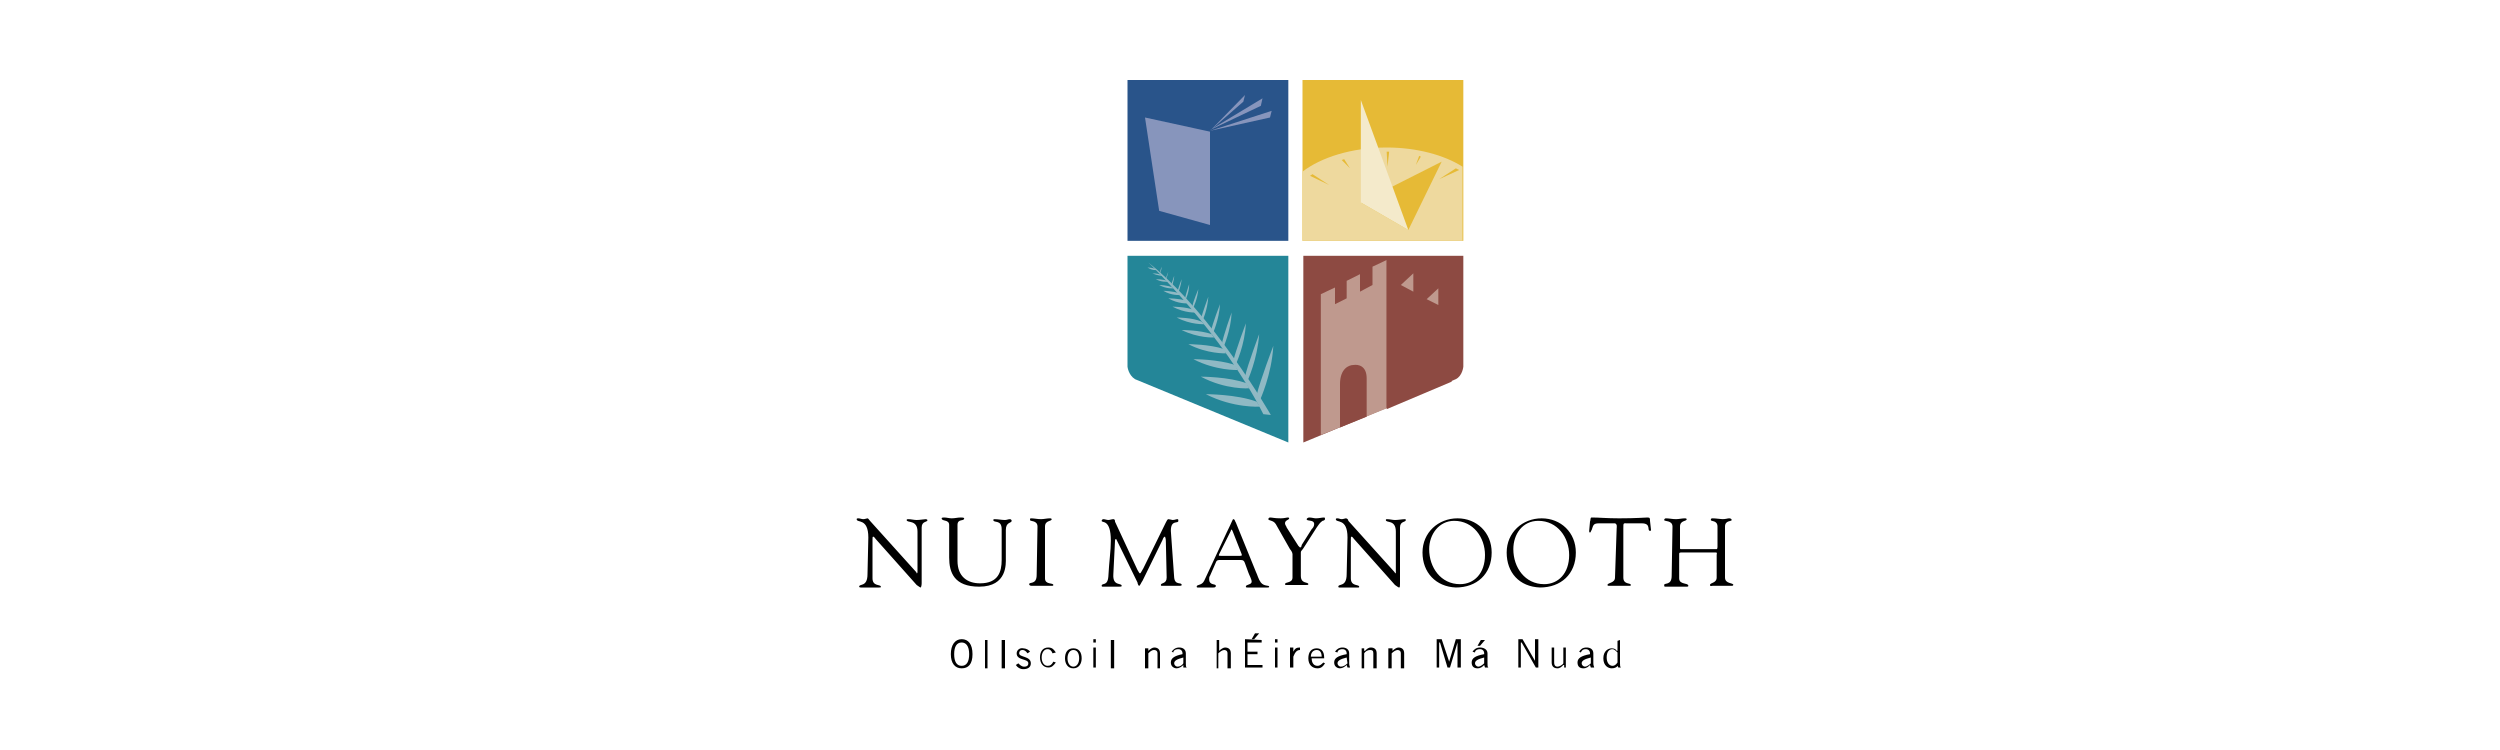 <?xml version="1.0" encoding="utf-8"?>
<!-- Generator: Adobe Illustrator 26.0.1, SVG Export Plug-In . SVG Version: 6.00 Build 0)  -->
<svg version="1.1" id="Layer_1" xmlns="http://www.w3.org/2000/svg" xmlns:xlink="http://www.w3.org/1999/xlink" x="0px" y="0px"
	 viewBox="0 0 300 90" style="enable-background:new 0 0 300 90;" xml:space="preserve">
<style type="text/css">
	.st0{fill-rule:evenodd;clip-rule:evenodd;}
	.st1{fill-rule:evenodd;clip-rule:evenodd;fill:#248698;}
	.st2{fill-rule:evenodd;clip-rule:evenodd;fill:#90B9C4;}
	.st3{fill-rule:evenodd;clip-rule:evenodd;fill:#29548A;}
	.st4{fill-rule:evenodd;clip-rule:evenodd;fill:#8795BC;}
	.st5{fill-rule:evenodd;clip-rule:evenodd;fill:#8D4A42;}
	.st6{fill-rule:evenodd;clip-rule:evenodd;fill:#BF998E;}
	.st7{fill-rule:evenodd;clip-rule:evenodd;fill:#E6BA36;}
	.st8{fill-rule:evenodd;clip-rule:evenodd;fill:#EED99E;}
	.st9{fill-rule:evenodd;clip-rule:evenodd;fill:#F4EACB;}
</style>
<path class="st0" d="M104.2,64.5c0-2.4-1.4-1.7-1.4-2.2c0-0.1,0.1-0.1,0.2-0.1c0.2,0,0.4,0.1,0.6,0.1c0.2,0,0.4-0.1,0.5-0.1
	c0.1,0,0.2,0.2,0.3,0.3l5.5,6.1c0.1,0.1,0.1,0.2,0.1,0.2c0.1,0,0.1-0.1,0.1-0.2v-4.8c0-1.5-1.3-1-1.3-1.4c0-0.1,0.1-0.1,0.2-0.1
	c0.3,0,0.7,0.1,1,0.1c0.4,0,0.9-0.1,1.1-0.1c0.1,0,0.2,0.1,0.2,0.1c0,0.3-0.7,0.1-0.7,0.9v6.7c0,0.3-0.1,0.5-0.1,0.5
	c-0.1,0-0.2-0.1-0.5-0.3l-4.9-5.5c-0.1-0.1-0.2-0.3-0.3-0.3c-0.1,0-0.1,0.1-0.1,0.3v4.7c0,1,1,0.7,1,1c0,0.1,0,0.1-0.2,0.1h-2.2
	c-0.2,0-0.2-0.1-0.2-0.1c0-0.4,1,0.1,1-1.5L104.2,64.5L104.2,64.5L104.2,64.5z M114.9,67.3c0,1.9,1.2,2.7,2.7,2.7
	c2.2,0,2.6-1.4,2.6-2.8v-3.7c0-1.2-1-0.7-1-1.1c0-0.1,0.1-0.1,0.1-0.1c0.5,0,0.9,0.1,1.3,0.1c0.2,0,0.4-0.1,0.6-0.1
	c0.1,0,0.2,0.1,0.2,0.2c0,0.3-0.7,0.1-0.7,1.1V67c0,0.6,0.2,3.4-3.2,3.4c-3,0-3.6-1.7-3.6-3.5v-3.9c0-0.7-0.9-0.4-0.9-0.8
	c0-0.1,0.2-0.1,0.3-0.1c0.3,0,0.6,0.1,0.9,0.1c0.4,0,0.7-0.1,1.1-0.1c0.1,0,0.4,0,0.4,0.1c0,0.4-0.8,0-0.8,0.8L114.9,67.3
	L114.9,67.3z M124.5,63.2c0-0.8-0.9-0.6-0.9-0.8c0-0.1,0-0.2,0.1-0.2c0.4,0,0.8,0.1,1.2,0.1c0.4,0,0.7-0.1,1.1-0.1
	c0.2,0,0.2,0.1,0.2,0.1c0,0.3-0.8,0.1-0.8,0.9v6.2c0,0.8,1,0.5,1,0.8c0,0.1-0.1,0.1-0.2,0.1h-2.4c-0.2,0-0.3-0.1-0.3-0.2
	c0-0.3,0.9,0.1,0.9-1.1L124.5,63.2L124.5,63.2L124.5,63.2z M140.9,69.3c0.1,1,0.9,0.5,0.9,0.9c0,0.1-0.2,0.1-0.3,0.1h-2.1
	c-0.1,0-0.1-0.1-0.1-0.1c0-0.3,0.7-0.1,0.7-0.9l-0.1-4.4c0-0.3-0.1-0.5-0.1-0.5c-0.1,0-0.2,0.1-0.3,0.4l-2.4,4.9
	c-0.1,0.1-0.3,0.6-0.4,0.6s-0.2-0.3-0.2-0.4l-2.5-5.1c0-0.1-0.1-0.1-0.1-0.1c-0.1,0-0.1,0.1-0.1,0.2l-0.2,4c-0.1,1.5,1,1,1,1.4
	c0,0.1-0.1,0.1-0.3,0.1h-2c-0.1,0-0.1-0.1-0.1-0.1c0-0.4,0.7,0.1,0.8-1.1c0.1-1.9,0.3-3.1,0.3-4.3c0-2.7-1.1-2.1-1.1-2.4
	c0-0.1,0.1-0.2,0.2-0.2c0.2,0,0.4,0.1,0.6,0.1c0.2,0,0.4-0.1,0.6-0.1c0.2,0,0.2,0.2,0.2,0.3l2.7,5.8c0.2,0.3,0.2,0.4,0.3,0.4
	c0.1,0,0.2-0.3,0.4-0.6l2.7-5.5c0.1-0.2,0.2-0.4,0.3-0.4c0.1,0,0.5,0.1,0.5,0.1c0.3,0,0.4-0.1,0.6-0.1c0.1,0,0.1,0.1,0.1,0.2
	c0,0.4-0.9-0.2-0.9,1.2L140.9,69.3L140.9,69.3z M149.4,67.6c-0.1-0.3-0.2-0.4-0.5-0.4h-2.5c-0.2,0-0.4,0-0.5,0.3l-0.7,1.6
	c-0.1,0.1-0.1,0.3-0.1,0.4c0,0.8,0.8,0.5,0.8,0.8c0,0.2-0.2,0.2-0.3,0.2h-1.9c-0.1,0-0.1-0.1-0.1-0.1c0-0.3,0.6-0.1,0.9-0.7l2.7-5.8
	c0.7-1.4,0.7-1.6,0.8-1.6c0.2,0,0.2,0.3,0.3,0.4l2.4,5.9c0.2,0.4,0.3,0.9,0.6,1.3c0.4,0.5,1,0.3,1,0.5c0,0.1-0.1,0.1-0.2,0.1h-2.4
	c-0.1,0-0.2,0-0.2-0.1c0-0.3,0.7-0.2,0.7-0.6c0-0.3-0.3-0.8-0.4-1.1L149.4,67.6L149.4,67.6z M146.3,66.5c-0.1,0.2,0,0.2,0.2,0.2h2.3
	c0.3,0,0.2-0.1,0.2-0.2l-1.1-2.8c-0.1-0.2-0.2-0.2-0.2,0L146.3,66.5z M153.1,62.9c-0.3-0.5-0.9-0.4-0.9-0.6c0-0.1,0.1-0.2,0.2-0.2
	c0.3,0,0.5,0.1,1.3,0.1c0.4,0,0.7-0.1,0.8-0.1c0.1,0,0.2,0,0.2,0.1c0,0.2-0.5,0.2-0.5,0.6c0,0.2,0.2,0.4,0.2,0.5l1.4,2.2
	c0.1,0.1,0.2,0.2,0.2,0.2c0.1,0,0.2-0.1,0.2-0.3l1.2-1.9c0.1-0.1,0.3-0.3,0.3-0.6c0-0.6-0.9-0.3-0.9-0.6c0-0.1,0.2-0.2,0.3-0.2
	c0.3,0,0.6,0.1,0.8,0.1c0.4,0,0.7-0.1,1-0.1c0.1,0,0.1,0.1,0.1,0.2c0,0.1-0.2,0.2-0.3,0.2c-0.3,0.2-0.5,0.5-0.7,0.8l-1.6,2.5
	c-0.2,0.3-0.3,0.3-0.3,0.5v2.8c0,1,0.9,0.7,0.9,1c0,0.1-0.1,0.1-0.3,0.1h-2.3c-0.1,0-0.2,0-0.2-0.1c0-0.3,0.9-0.1,0.9-0.8v-2.8
	c0-0.2-0.2-0.5-0.3-0.6L153.1,62.9L153.1,62.9z M161.7,64.5c0-2.4-1.4-1.7-1.4-2.2c0-0.1,0.1-0.1,0.2-0.1c0.2,0,0.3,0.1,0.5,0.1
	c0.2,0,0.4-0.1,0.5-0.1c0.2,0,0.3,0.2,0.3,0.3l5.5,6.1c0.1,0.1,0.1,0.2,0.2,0.2v-5c0-1.5-1.2-1-1.2-1.4c0-0.1,0.1-0.1,0.1-0.1
	c0.4,0,0.7,0.1,1,0.1c0.4,0,0.9-0.1,1.2-0.1c0.1,0,0.1,0.1,0.1,0.1c0,0.3-0.7,0.1-0.7,0.9v6.7c0,0.3,0,0.5-0.1,0.5
	c-0.1,0-0.2-0.1-0.5-0.3l-4.9-5.5c-0.1-0.1-0.2-0.3-0.3-0.3c-0.1,0-0.1,0.1-0.1,0.3v4.7c0,1,1,0.7,1,1c0,0.1,0,0.1-0.1,0.1h-2.3
	c-0.1,0-0.1-0.1-0.1-0.1c0-0.4,1,0.1,1-1.5L161.7,64.5L161.7,64.5L161.7,64.5z M170.7,66.3c0-2.4,1.9-4.1,4.2-4.1
	c2.3,0,4.1,1.7,4.1,4.1c0,2.6-1.8,4.2-4.3,4.2C172.3,70.4,170.7,68.7,170.7,66.3z M171.5,65.9c0,2.2,1.4,4.2,3.7,4.2
	c1.7,0,3-1.3,3-3.5c0-2.1-1.4-4.1-3.7-4.1C172.7,62.5,171.5,64.1,171.5,65.9z M180.8,66.3c0-2.4,1.9-4.1,4.2-4.1
	c2.3,0,4.1,1.7,4.1,4.1c0,2.6-1.8,4.2-4.3,4.2C182.3,70.4,180.8,68.7,180.8,66.3L180.8,66.3z M181.6,65.9c0,2.2,1.4,4.2,3.7,4.2
	c1.7,0,3-1.3,3-3.5c0-2.1-1.4-4.1-3.7-4.1C182.7,62.5,181.6,64.1,181.6,65.9z M194,63.4c0-0.1,0.1-0.5-0.2-0.6h-1.9
	c-0.7,0-0.7,0.2-0.9,0.8c-0.1,0.1-0.1,0.3-0.2,0.3c-0.1,0-0.1-0.1-0.1-0.2l0.1-1.1c0.1-0.2,0-0.5,0.2-0.5c0.9,0,1.8,0.1,3.3,0.1
	c2.1,0,3.1-0.1,3.4-0.1c0.3,0,0.3,0.1,0.3,0.4l0.1,0.9c0,0.2,0.1,0.3-0.1,0.3c-0.4,0,0.2-0.9-1-0.9h-1.7c-0.5,0-0.5-0.1-0.5,0.6v5.9
	c0,0.9,0.9,0.6,0.9,0.9c0,0,0,0.1-0.1,0.1h-2.5c-0.1,0-0.2,0-0.2-0.1c0-0.3,0.9-0.2,0.9-0.9L194,63.4L194,63.4L194,63.4z
	 M200.7,63.2c0-0.8-1-0.6-1-0.8c0-0.1,0.1-0.2,0.2-0.2c0.4,0,0.8,0.1,1.2,0.1c0.4,0,0.7-0.1,1.1-0.1c0.2,0,0.2,0.1,0.2,0.1
	c0,0.3-0.8,0.1-0.8,0.9v2.5c0,0.2,0,0.2,0.2,0.2h4.2c0.1,0,0.1-0.3,0.1-0.3v-2.4c0-0.8-0.8-0.6-0.8-0.8c0-0.1,0-0.2,0.2-0.2
	c0.4,0,1,0.1,1.2,0.1c0.4,0,0.6-0.1,0.8-0.1s0.3,0.1,0.3,0.2c0,0.2-0.8,0-0.8,0.8v6.1c0,0.8,1,0.6,1,0.9c0,0-0.1,0.1-0.1,0.1h-2.4
	c-0.1,0-0.3,0.1-0.3-0.1c0-0.3,0.8-0.2,0.8-0.9v-2.7c0-0.2,0.1-0.3-0.1-0.3h-4.2c-0.2,0-0.2,0.1-0.2,0.2v2.9c0,0.8,1.1,0.5,1.1,0.9
	c0,0.1-0.1,0.1-0.2,0.1h-2.6c-0.1,0-0.1-0.1-0.1-0.2c0-0.3,0.9,0.1,0.9-1.1L200.7,63.2L200.7,63.2L200.7,63.2z M115.4,76.7
	c0.8,0,1.3,0.6,1.3,1.8s-0.5,1.7-1.3,1.7c-0.8,0-1.3-0.6-1.3-1.7S114.6,76.7,115.4,76.7z M115.4,79.9c0.6,0,0.9-0.5,0.9-1.4
	c0-1-0.4-1.4-0.9-1.4c-0.6,0-0.9,0.5-0.9,1.4C114.5,79.4,114.8,79.9,115.4,79.9z M118.2,76.8h0.3v3.4h-0.3V76.8z M120.2,76.8h0.4
	v3.4h-0.4V76.8z M122.2,79.6c0.2,0.2,0.4,0.4,0.7,0.4c0.4,0,0.5-0.2,0.5-0.4c0-0.6-1.4-0.3-1.4-1.2c0-0.4,0.4-0.7,0.8-0.6
	c0.3,0,0.7,0.2,0.8,0.4l-0.3,0.2c-0.2-0.3-0.4-0.4-0.6-0.4c-0.3,0-0.4,0.2-0.4,0.4c0,0.5,1.4,0.3,1.4,1.2c0,0.5-0.4,0.7-0.9,0.7
	c-0.4,0-0.7-0.2-0.9-0.5L122.2,79.6L122.2,79.6z M126.3,78.4c-0.1-0.3-0.3-0.5-0.6-0.5c-0.4,0-0.7,0.4-0.7,1c0,0.6,0.3,1,0.7,1
	c0.3,0,0.5-0.1,0.7-0.5l0.3,0.1c-0.3,0.4-0.5,0.6-0.9,0.6c-0.6,0-1-0.5-1-1.2c0-0.8,0.4-1.2,1-1.2c0.5,0,0.7,0.3,0.9,0.6L126.3,78.4
	L126.3,78.4z M128.8,80.2c-0.7,0-1-0.6-1-1.2c0-0.7,0.3-1.2,1-1.2c0.7,0,1,0.5,1,1.2C129.8,79.6,129.5,80.2,128.8,80.2z M128.8,78
	c-0.4,0-0.7,0.4-0.7,1c0,0.6,0.3,1,0.7,1s0.7-0.4,0.7-1C129.5,78.3,129.2,78,128.8,78z M131.2,77.7h0.3v2.4h-0.3V77.7z M131.2,76.7
	h0.3v0.4h-0.3V76.7z M133.3,76.8h0.4v3.4h-0.4V76.8z M137.8,77.7v0.4c0.2-0.2,0.5-0.4,0.7-0.4c0.4,0,0.7,0.2,0.7,0.7v1.8h-0.3v-1.8
	c0-0.3-0.2-0.4-0.4-0.4c-0.3,0-0.5,0.2-0.7,0.4v1.8h-0.4v-2.4H137.8L137.8,77.7z M140.6,78.2c0.2-0.3,0.5-0.5,0.9-0.5
	c0.4,0,0.8,0.2,0.8,0.7v1.2c0,0.3,0,0.4,0.1,0.5H142v-0.3c-0.2,0.2-0.5,0.4-0.8,0.4s-0.7-0.2-0.7-0.7c0-0.5,0.4-0.8,1.4-1v-0.1
	c0-0.3-0.2-0.5-0.5-0.5c-0.4,0-0.6,0.2-0.6,0.4L140.6,78.2L140.6,78.2z M142,78.9c-0.8,0.2-1.1,0.4-1.1,0.7c0,0.2,0.2,0.4,0.4,0.4
	c0.3,0,0.6-0.2,0.7-0.4L142,78.9L142,78.9z M146.3,76.8v1.3c0.2-0.2,0.5-0.4,0.7-0.4c0.4,0,0.7,0.2,0.7,0.7v1.8h-0.4v-1.8
	c0-0.3-0.2-0.4-0.4-0.4c-0.2,0-0.5,0.2-0.7,0.4v1.8H146v-3.4L146.3,76.8L146.3,76.8L146.3,76.8z M151.1,76l-0.6,0.7h-0.3l0.4-0.7
	H151.1z M151.4,76.8v0.3h-1.7v1.1h1.2v0.3h-1.2v1.3h1.8v0.3h-2.1v-3.4L151.4,76.8L151.4,76.8L151.4,76.8z M153,77.7h0.3v2.4H153
	V77.7z M153,76.7h0.3v0.4H153V76.7z M154.8,77.7h0.4v0.5c0.2-0.4,0.4-0.5,0.8-0.5V78c-0.4,0-0.6,0.3-0.8,0.8v1.3h-0.4V77.7z
	 M159,79.6c-0.2,0.3-0.4,0.6-0.9,0.6c-0.6,0-1.1-0.4-1.1-1.2c0-0.8,0.4-1.2,1-1.2c0.5,0,0.9,0.3,0.9,1.1V79h-1.5
	c0,0.6,0.3,0.9,0.7,0.9c0.3,0,0.5-0.2,0.7-0.4L159,79.6L159,79.6z M158.6,78.8c0-0.5-0.2-0.8-0.6-0.8c-0.4,0-0.7,0.3-0.7,0.8H158.6z
	 M160.2,78.2c0.2-0.3,0.5-0.5,0.9-0.5c0.4,0,0.8,0.2,0.8,0.7v1.2c0,0.3,0.1,0.4,0.1,0.5h-0.3l-0.1-0.3c-0.2,0.2-0.5,0.4-0.8,0.4
	s-0.7-0.2-0.7-0.7c0-0.5,0.4-0.8,1.5-1v-0.1c0-0.3-0.2-0.5-0.5-0.5c-0.4,0-0.6,0.2-0.6,0.4L160.2,78.2L160.2,78.2z M161.6,78.9
	c-0.8,0.2-1.1,0.4-1.1,0.7c0,0.2,0.2,0.4,0.4,0.4c0.3,0,0.6-0.2,0.8-0.4L161.6,78.9L161.6,78.9L161.6,78.9z M163.7,77.7v0.4h0.1
	c0.2-0.2,0.4-0.4,0.7-0.4c0.4,0,0.7,0.2,0.7,0.7v1.8h-0.4v-1.8c0-0.3-0.1-0.4-0.4-0.4s-0.6,0.2-0.7,0.4v1.8h-0.3v-2.4H163.7z
	 M167.1,77.7v0.4c0.2-0.2,0.5-0.4,0.7-0.4c0.4,0,0.7,0.2,0.7,0.7v1.8h-0.4v-1.8c0-0.3-0.2-0.4-0.4-0.4c-0.2,0-0.5,0.2-0.7,0.4v1.8
	h-0.4v-2.4H167.1z M174.9,80.1v-3l-0.9,3h-0.3l-0.9-3h-0.1v3h-0.3v-3.4h0.6l0.9,2.7l0.8-2.7h0.6v3.4H174.9L174.9,80.1z M178.2,76.8
	l-0.6,0.7h-0.3l0.4-0.7H178.2L178.2,76.8z M176.7,78.2c0.2-0.3,0.5-0.5,0.9-0.5c0.4,0,0.9,0.2,0.9,0.7v1.2c0,0.3,0,0.4,0.1,0.5h-0.4
	l-0.1-0.3c-0.2,0.2-0.4,0.4-0.8,0.4c-0.4,0-0.7-0.2-0.7-0.7c0-0.5,0.4-0.8,1.5-1v-0.1c0-0.3-0.2-0.5-0.5-0.5c-0.4,0-0.6,0.2-0.6,0.4
	L176.7,78.2L176.7,78.2z M178.1,78.9c-0.8,0.2-1.1,0.4-1.1,0.7c0,0.2,0.2,0.4,0.4,0.4c0.2,0,0.5-0.2,0.7-0.4V78.9z M182.2,80.1v-3.4
	h0.5l1.5,2.6v-2.6h0.4v3.4h-0.3l-1.7-3h-0.1v3H182.2z M187.7,80.1v-0.3h-0.1c-0.2,0.2-0.4,0.4-0.7,0.4c-0.4,0-0.7-0.2-0.7-0.7v-1.8
	h0.3v1.8c0,0.4,0.2,0.5,0.4,0.5s0.6-0.2,0.7-0.4v-1.9h0.3v2.4L187.7,80.1L187.7,80.1z M189.5,78.2c0.2-0.3,0.4-0.5,0.9-0.5
	c0.4,0,0.8,0.2,0.8,0.7v1.2c0,0.3,0.1,0.4,0.1,0.5h-0.4l-0.1-0.3c-0.2,0.2-0.4,0.4-0.8,0.4c-0.4,0-0.7-0.2-0.7-0.7
	c0-0.5,0.4-0.8,1.5-1v-0.1c0-0.3-0.2-0.5-0.5-0.5c-0.4,0-0.5,0.2-0.6,0.4L189.5,78.2L189.5,78.2z M190.9,78.9
	c-0.8,0.2-1.1,0.4-1.1,0.7c0,0.2,0.2,0.4,0.4,0.4c0.2,0,0.5-0.2,0.7-0.4V78.9z M194.4,76.8v2.8c0,0.2,0,0.4,0.1,0.5h-0.3l-0.1-0.2
	c-0.1,0.2-0.4,0.3-0.7,0.3c-0.4,0-1-0.3-1-1.2c0-0.9,0.6-1.2,1-1.2c0.3,0,0.5,0.1,0.6,0.3h0.1v-1.2L194.4,76.8L194.4,76.8
	L194.4,76.8z M194.1,78.3c-0.2-0.2-0.4-0.4-0.6-0.4c-0.4,0-0.7,0.3-0.7,1c0,0.6,0.3,1,0.7,1c0.2,0,0.4-0.1,0.6-0.4V78.3L194.1,78.3z
	"/>
<path class="st1" d="M154.6,30.7h-19.3V44c0,0,0.1,1,0.9,1.5l18.4,7.6L154.6,30.7L154.6,30.7z"/>
<path class="st2" d="M152.5,49.8c0,0-6.9-12.1-14.7-18.3c0,0,8.9,8.5,13.8,18.2L152.5,49.8L152.5,49.8z"/>
<path class="st2" d="M151.2,48c0,0,1.4-3,1.6-6.5c0,0-1.6,4.2-2,5.9L151.2,48z M149.7,45.7c0,0,1.2-2.6,1.4-5.6c0,0-1.4,3.7-1.7,5.1
	L149.7,45.7z M148.3,43.7c0,0,1.1-2.3,1.2-4.9c0,0-1.2,3.2-1.5,4.5L148.3,43.7L148.3,43.7z M146.8,41.7c0,0,0.9-2,1-4.2
	c0,0-1,2.7-1.2,3.9L146.8,41.7z M145.5,40.1c0,0,0.8-1.7,0.9-3.6c0,0-0.9,2.3-1.1,3.3L145.5,40.1L145.5,40.1z M144.3,38.5
	c0,0,0.6-1.3,0.7-2.9c0,0-0.7,1.9-0.9,2.7L144.3,38.5z M143.2,36.9c0,0,0.5-1,0.6-2.2c0,0-0.6,1.4-0.7,2L143.2,36.9L143.2,36.9z
	 M141.4,35.1c0,0,0.3-0.7,0.4-1.6c0,0-0.4,1-0.5,1.5L141.4,35.1L141.4,35.1z M139.9,33.6c0,0,0.2-0.5,0.3-1c0,0-0.3,0.7-0.3,0.9
	L139.9,33.6z M139.2,32.8c0,0,0.2-0.4,0.2-0.8c0,0-0.2,0.5-0.2,0.7L139.2,32.8z M142.3,35.9c0,0,0.4-0.8,0.4-1.8
	c0,0-0.4,1.2-0.5,1.7L142.3,35.9z M140.6,34.4c0,0,0.3-0.7,0.3-1.3c0,0-0.3,0.9-0.4,1.2L140.6,34.4L140.6,34.4z M151.2,48.8
	c0,0-3.2,0.2-6.5-1.5c0,0,3.7,0,6.1,0.9L151.2,48.8L151.2,48.8z M149.9,46.6c0,0-2.8,0.2-5.8-1.4c0,0,3.4,0,5.5,0.8L149.9,46.6z
	 M148.5,44.4c0,0-2.6,0.1-5.3-1.3c0,0,3,0,5,0.7L148.5,44.4z M147.1,42.4c0,0-2.2,0.1-4.5-1.1c0,0,2.6,0,4.3,0.6L147.1,42.4
	L147.1,42.4z M145.7,40.5c0,0-1.9,0.1-3.9-0.9c0,0,2.2,0,3.6,0.5L145.7,40.5L145.7,40.5z M144.5,38.9c0,0-1.6,0.1-3.3-0.8
	c0,0,1.9,0,3,0.5L144.5,38.9z M143.5,37.5c0,0-1.3,0.1-2.8-0.7c0,0,1.6,0,2.6,0.4L143.5,37.5L143.5,37.5z M142.5,36.4
	c0,0-1.1,0.1-2.3-0.6c0,0,1.3,0,2.2,0.3L142.5,36.4L142.5,36.4z M141.6,35.4c0,0-1,0.1-2-0.5c0,0,1.1,0,1.9,0.3L141.6,35.4
	L141.6,35.4z M140.8,34.6c0,0-0.8,0.1-1.7-0.4c0,0,1,0,1.6,0.3L140.8,34.6z M140.1,33.8c0,0-0.7,0.1-1.4-0.3c0,0,0.8,0,1.4,0.2
	L140.1,33.8L140.1,33.8z M139.5,33.1c0,0-0.6,0-1.2-0.3c0,0,0.7,0,1.1,0.2L139.5,33.1L139.5,33.1z M138.8,32.4c0,0-0.5,0.1-1.1-0.3
	c0,0,0.6,0,1,0.2L138.8,32.4z"/>
<path class="st3" d="M135.3,28.9h19.3V9.6h-19.3V28.9L135.3,28.9z"/>
<path class="st4" d="M145.2,15.7l7.4-2.4l-0.2,0.8L145.2,15.7z M151.3,12.7l0.2-0.9l-6.3,3.8L151.3,12.7L151.3,12.7z M149.4,11.4
	l-0.2,0.8l-3.9,3.4L149.4,11.4z M145.2,27V15.8l-7.8-1.7l1.7,11.2L145.2,27L145.2,27z"/>
<path class="st5" d="M156.4,30.7h19.2V44c0,0-0.1,1.1-0.9,1.5l-18.3,7.6L156.4,30.7L156.4,30.7L156.4,30.7z"/>
<path class="st6" d="M166.4,31.2l-1.7,0.8v2.2l-1.5,0.8v-2.1l-1.6,0.8v2.1l-1.4,0.7v-2l-1.7,0.8v16.9l7.9-3.2V31.2z"/>
<path class="st5" d="M166.4,31.2L168,32v2.2l1.5,0.8v-2.2l1.7,0.8v2.2l1.4,0.7v-2l1.6,0.8v10.5l-7.8,3.3L166.4,31.2L166.4,31.2z"/>
<path class="st6" d="M172.6,34.6v2l-1.4-0.7L172.6,34.6z M169.6,32.8V35l-1.5-0.8L169.6,32.8z"/>
<path class="st5" d="M164,45.4V50l-3.2,1.3v-5.2c0-1.9,1.1-2.3,1.6-2.3C163,43.7,164,43.9,164,45.4L164,45.4z"/>
<path class="st7" d="M156.3,28.9h19.3V9.6h-19.3V28.9z"/>
<path class="st8" d="M156.3,28.9h19.2V20c-2.2-1.4-5.5-2.3-9.1-2.3c-4.2,0-7.9,1.2-10.1,2.9V28.9L156.3,28.9z"/>
<path class="st7" d="M166.4,18.2h0.3l-0.2,1.8L166.4,18.2L166.4,18.2z M157.2,21.1l0.3-0.2l2,1.3L157.2,21.1L157.2,21.1z
	 M174.7,20.2l0.4,0.2l-2.4,1.1L174.7,20.2z M161,19.2l0.3-0.1l0.7,1.1L161,19.2L161,19.2z M170.5,18.8l-0.2-0.1l-0.4,1.1L170.5,18.8
	z M163.3,24.3l9.7-4.9l-4,8.2L163.3,24.3L163.3,24.3z"/>
<path class="st9" d="M163.3,24.3V12l5.7,15.6L163.3,24.3z"/>
</svg>

